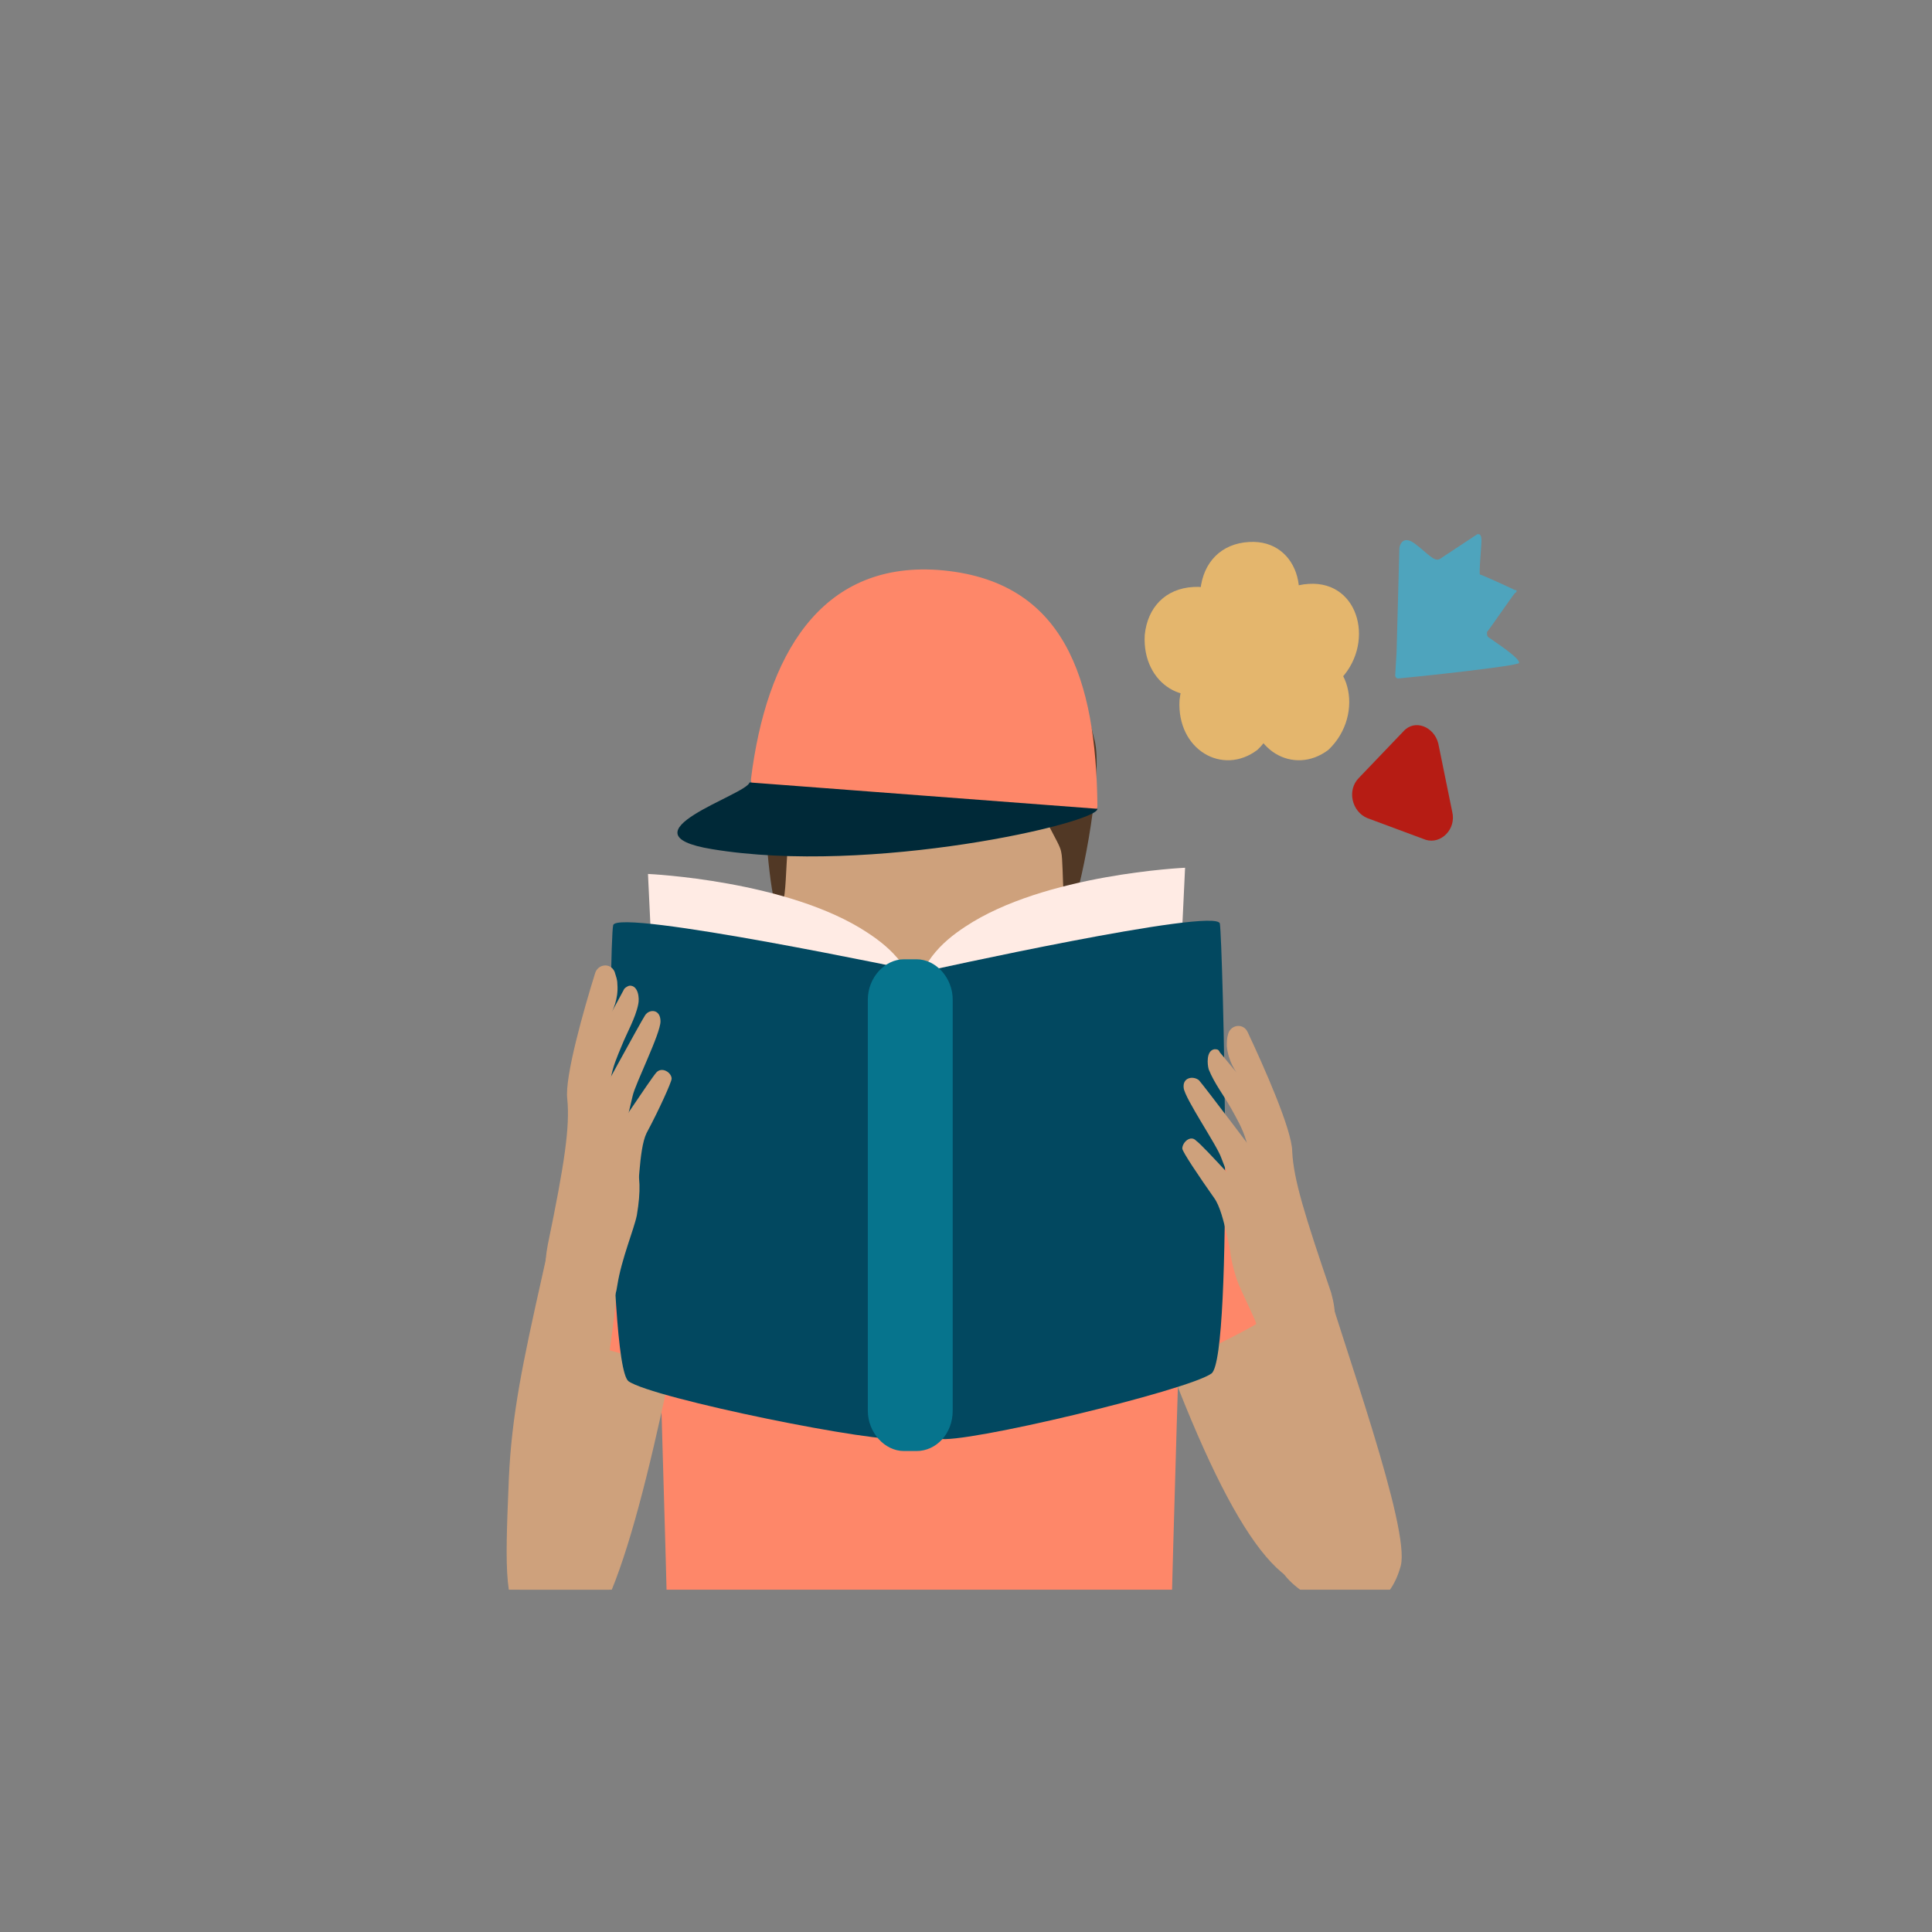<svg width="254" height="254" viewBox="0 0 254 254" fill="none" xmlns="http://www.w3.org/2000/svg">
<rect x="0" y="0" width="254" height="254" fill="#808080" stroke="none"/>
<g clip-path="url(#clip0_6899_46052)">
<path d="M78.238 137.537C78.238 137.537 81.165 133.458 81.897 135.09C82.811 137.537 77.141 144.063 77.141 144.063L74.945 141.412L78.238 137.537Z" fill="#CEA17C"/>
<path d="M134.948 84.103C131.655 82.471 128.362 81.859 125.618 81.655C124.886 81.655 124.337 81.655 123.606 81.655C123.057 81.655 122.325 81.451 121.593 81.451C118.667 81.248 115.374 81.451 111.898 82.675C111.898 82.675 101.288 91.037 101.836 102.05C102.385 113.063 101.654 119.182 103.483 127.544C104.398 131.623 106.593 133.458 107.507 135.498C108.605 137.741 108.056 140.188 107.507 143.248C106.41 148.958 104.581 157.116 108.239 159.156C110.617 160.583 112.813 164.458 118.667 164.05C124.337 165.274 126.899 161.807 129.643 160.787C133.301 159.156 132.753 150.998 132.204 145.083C131.655 139.169 135.497 138.149 138.423 130.195C141.35 122.241 140.985 115.919 142.814 105.109C144.46 93.892 134.948 84.103 134.948 84.103Z" fill="#CEA17C"/>
<path d="M135.131 145.899C134.582 145.695 133.85 145.491 133.302 145.491C131.838 146.511 130.192 147.327 128.728 148.142C126.167 149.162 123.423 149.774 120.679 149.774C117.935 149.57 115.191 148.958 112.63 147.938C110.983 147.327 109.52 146.307 108.056 145.287C107.508 145.287 106.776 145.491 106.227 145.695C100.556 147.734 85.373 152.833 85.738 155.484C86.653 163.642 88.483 244.61 88.665 245.425C89.031 246.853 107.874 254.807 115.191 258.274V258.682C115.74 258.682 116.472 258.886 117.02 259.09C117.386 259.09 117.569 259.294 117.752 259.294C118.667 259.294 119.764 259.294 120.862 259.294C121.96 259.294 123.057 259.294 123.972 259.294C124.155 259.294 124.521 259.294 124.704 259.09C125.252 258.886 125.984 258.886 126.533 258.682V258.274C133.85 254.807 152.693 246.853 153.059 245.425C153.241 244.61 155.071 163.642 155.985 155.484C155.985 153.037 140.802 147.938 135.131 145.899Z" fill="#FE8769"/>
<path d="M113.91 77.576C112.813 78.596 111.532 79.004 110.617 80.228C108.788 82.471 106.41 86.346 108.422 89.405C111.349 94.096 119.032 95.524 123.423 95.932C127.813 96.34 134.765 97.155 135.68 102.254C136.594 107.353 139.338 110.616 139.521 112.044C139.887 113.471 139.521 123.261 140.985 119.386C142.448 115.511 145.009 101.642 143.912 97.359C142.814 93.076 140.985 84.511 136.777 81.451C133.484 79.208 120.496 72.274 113.91 77.576Z" fill="#513825"/>
<path d="M112.081 82.063C109.337 82.063 106.41 83.083 103.117 88.182C99.825 93.28 100.19 102.458 100.373 105.721C100.556 107.557 101.288 119.794 102.386 119.386C104.032 118.978 102.569 108.576 105.13 106.945C110.252 103.682 119.033 90.833 117.569 89.813C116.106 88.59 114.459 82.063 112.081 82.063Z" fill="#513825"/>
<path d="M99.276 103.274C99.276 103.274 116.106 105.925 121.594 106.333C127.265 106.741 143.729 106.537 143.729 106.537C144.095 106.537 144.278 106.333 144.278 105.925C144.095 89.405 140.07 76.149 123.24 74.925C107.874 73.905 100.739 86.142 98.727 102.458C98.727 102.866 98.91 103.274 99.276 103.274Z" fill="#FE8769"/>
<path d="M98.544 102.866C98.178 104.498 81.165 109.596 93.605 111.636C114.459 115.103 144.461 108.169 144.278 106.333L98.544 102.866Z" fill="#002938"/>
<path d="M75.86 160.991C77.507 152.221 84.824 140.596 89.58 140.8C106.593 141.412 90.312 169.761 88.848 176.899C83.726 201.577 78.604 221.36 71.47 216.465C62.689 210.55 74.031 170.169 75.86 160.991Z" fill="#CEA17C"/>
<path d="M79.336 177.307C82.446 178.123 85.921 179.346 89.58 179.55C90.495 179.55 92.141 177.511 92.507 176.491C96.897 164.05 103.483 134.478 88.665 140.188C80.616 143.248 75.128 154.465 73.299 164.458C72.75 166.702 71.104 172.412 71.469 174.044C71.835 175.063 76.775 176.695 79.336 177.307Z" fill="#FE8769"/>
<path d="M69.091 214.425C66.347 210.55 66.347 207.491 66.896 194.438C67.262 186.077 68.725 179.142 71.287 167.721C73.299 158.544 74.031 155.077 78.055 157.116C84.092 159.767 79.885 176.287 79.336 184.445C78.787 192.603 81.348 207.287 79.519 211.162C77.506 215.037 71.835 218.3 69.091 214.425Z" fill="#CEA17C"/>
<path d="M84.824 147.734C83.543 147.123 81.348 150.182 80.067 154.057C78.787 158.136 74.396 161.195 79.335 163.846C82.994 165.682 82.445 159.563 83.909 155.484C85.189 151.202 87.019 148.754 84.824 147.734Z" fill="#CEA17C"/>
<path d="M164.218 162.419C161.108 154.261 152.144 144.063 147.571 145.287C131.106 149.366 151.595 174.044 154.156 180.57C163.12 203.82 170.437 212.794 176.657 206.675C184.158 199.129 167.51 170.984 164.218 162.419Z" fill="#CEA17C"/>
<path d="M162.205 175.675C159.278 177.103 155.985 179.142 152.327 179.754C151.412 179.958 149.4 178.327 148.851 177.307C142.631 165.886 131.289 138.149 146.839 141.004C155.254 142.432 162.388 152.425 165.864 161.807C166.596 164.05 169.157 169.149 169.157 170.781C169.157 172.004 164.583 174.452 162.205 175.675Z" fill="#FE8769"/>
<path d="M184.157 205.86C185.438 200.965 176.657 176.899 173.364 165.682C170.986 157.524 170.072 154.873 166.23 157.32C160.559 160.991 167.327 182.814 168.974 190.768C170.62 198.721 166.23 203.004 168.608 206.675C170.986 210.346 181.413 215.853 184.157 205.86Z" fill="#CEA17C"/>
<path d="M125.619 186.076L88.117 176.491L85.19 114.899C85.19 114.899 103.666 115.714 114.094 122.649C117.204 124.688 120.313 127.543 121.045 133.05C123.423 149.774 125.619 186.076 125.619 186.076Z" fill="#FFEBE4"/>
<path d="M115.374 185.261L152.876 175.675L155.803 114.083C155.803 114.083 137.326 114.899 126.899 121.833C123.789 123.872 120.679 126.728 119.947 132.234C117.569 148.958 115.374 185.261 115.374 185.261Z" fill="#FFEBE4"/>
<path d="M120.862 127.748C120.862 127.748 121.777 188.32 118.85 189.136C115.923 189.952 85.739 183.833 82.629 181.59C79.702 179.346 80.067 123.873 80.616 121.629C81.165 119.386 120.862 127.748 120.862 127.748Z" fill="#024860"/>
<path d="M121.411 127.748C121.411 127.748 120.496 188.32 123.423 189.136C126.35 189.952 156.168 182.813 159.278 180.57C162.205 178.327 160.742 123.669 160.376 121.425C160.01 119.182 121.411 127.748 121.411 127.748Z" fill="#024860"/>
<path d="M120.496 190.767H118.85C116.288 190.767 114.093 188.32 114.093 185.465V131.419C114.093 128.563 116.288 126.116 118.85 126.116H120.496C123.057 126.116 125.252 128.563 125.252 131.419V185.465C125.252 188.524 123.057 190.767 120.496 190.767Z" fill="#06748D"/>
<path d="M76.226 172.208C78.604 173.432 80.616 172.82 81.165 168.945C81.714 165.478 83.36 161.603 83.726 159.767C84.824 153.241 83.177 152.221 81.165 147.735C79.153 143.248 80.616 140.188 81.714 137.537C82.446 135.702 83.543 133.866 83.909 132.031C84.092 131.215 83.909 129.583 82.811 129.583C82.629 129.583 82.263 129.787 82.08 129.991L80.433 133.05C80.433 133.05 81.348 131.419 81.165 129.379C81.165 128.767 80.982 128.36 80.799 127.748C80.25 126.524 78.604 126.728 78.238 127.952C76.775 132.642 74.213 141.616 74.579 144.471C74.945 148.142 74.213 153.037 72.018 163.642C70.921 169.353 72.933 170.577 76.226 172.208Z" fill="#CEA17C"/>
<path d="M78.055 145.695C78.055 145.695 84.275 134.274 84.824 133.458C85.373 132.642 86.836 132.642 86.836 134.274C86.836 135.906 83.543 142.432 83.177 144.064C82.811 145.695 81.348 151.61 81.348 151.61L78.055 145.695Z" fill="#CEA17C"/>
<path d="M79.884 150.386C79.884 150.386 85.555 141.82 86.287 141.004C87.019 140.188 88.299 141.004 88.299 141.82C88.299 142.228 86.653 145.899 85.007 148.958C83.909 151.202 84.092 157.116 83.543 157.728C82.262 159.359 79.884 150.386 79.884 150.386Z" fill="#CEA17C"/>
<path d="M171.535 179.142C169.34 180.774 167.327 180.366 166.23 176.695C165.132 173.432 163.12 169.761 162.571 168.129C160.559 161.807 162.205 160.583 163.669 155.892C165.132 151.202 163.303 148.346 161.839 145.695C160.924 144.063 159.644 142.432 158.912 140.596C158.729 139.984 158.546 138.149 159.644 137.945C160.01 137.945 160.193 137.945 160.376 138.353L162.571 141.004C162.571 141.004 161.473 139.577 161.29 137.537C161.29 136.925 161.29 136.517 161.473 135.905C161.839 134.682 163.486 134.478 164.034 135.702C166.047 139.984 169.888 148.55 169.888 151.406C170.071 155.077 171.535 159.767 175.01 169.965C176.474 175.267 174.462 176.695 171.535 179.142Z" fill="#CEA17C"/>
<path d="M166.047 153.037C166.047 153.037 158.364 142.84 157.632 142.024C156.9 141.412 155.437 141.616 155.62 143.044C155.803 144.471 160.01 150.59 160.559 152.221C161.108 153.649 163.303 159.359 163.303 159.359L166.047 153.037Z" fill="#CEA17C"/>
<path d="M164.949 158.136C164.949 158.136 158.181 150.59 157.266 149.978C156.534 149.162 155.437 150.182 155.437 150.998C155.437 151.406 157.632 154.669 159.644 157.524C161.108 159.563 161.656 165.478 162.388 166.09C163.852 167.313 164.949 158.136 164.949 158.136Z" fill="#CEA17C"/>
<path d="M157.815 77.576C157.449 84.103 163.486 87.57 168.059 84.103C172.998 79.412 170.986 70.846 164.217 71.254C160.559 71.458 158.181 73.905 157.815 77.576Z" fill="#E4B66D"/>
<path d="M150.497 83.491C150.131 90.017 156.168 93.484 160.742 90.017C165.681 85.326 163.669 76.761 156.9 77.169C153.241 77.373 150.863 79.82 150.497 83.491Z" fill="#E4B66D"/>
<path d="M155.071 92.057C154.705 98.583 160.742 102.05 165.315 98.583C170.254 93.892 168.242 85.326 161.473 85.734C157.815 85.938 155.436 88.386 155.071 92.057Z" fill="#E4B66D"/>
<path d="M164.4 92.057C164.034 98.583 170.071 102.05 174.645 98.583C179.584 93.892 177.571 85.326 170.803 85.734C167.144 85.938 164.766 88.386 164.4 92.057Z" fill="#E4B66D"/>
<path d="M165.681 83.083C165.315 89.609 171.352 93.076 175.925 89.609C180.865 84.919 178.852 76.353 172.084 76.761C168.425 76.965 166.047 79.412 165.681 83.083Z" fill="#E4B66D"/>
<path d="M159.827 83.083C159.461 89.609 165.498 93.076 170.071 89.609C175.011 84.919 172.998 76.353 166.23 76.761C162.754 76.965 160.376 79.412 159.827 83.083Z" fill="#E4B66D"/>
<path d="M183.609 85.734L183.975 72.07C183.975 71.866 184.34 70.234 185.987 71.458C187.633 72.682 188.548 73.905 189.28 73.498L194.219 70.234H194.402C194.585 70.234 194.768 70.438 194.768 71.05C194.768 71.866 194.402 75.537 194.585 75.537C194.768 75.537 198.792 77.373 199.158 77.576H199.341C199.341 77.576 199.524 77.78 199.158 77.984C198.792 78.392 195.865 82.675 195.499 83.083V83.287C195.499 83.491 195.499 83.695 195.865 83.899C196.414 84.307 199.89 86.55 199.707 87.162C199.524 87.57 186.17 88.998 183.792 89.201C183.609 89.201 183.426 88.998 183.426 88.794L183.609 85.734Z" fill="#4EA4BD"/>
<path d="M183.608 108.985L187.45 110.412C189.462 111.024 191.475 108.985 190.926 106.741L190.011 102.254L189.096 97.767C188.548 95.524 185.987 94.504 184.523 96.136L181.596 99.195L178.669 102.254C177.023 103.886 177.754 106.741 179.767 107.557L183.608 108.985Z" fill="#B61C14"/>
</g>
<defs>
<clipPath id="clip0_6899_46052">
<rect width="146.206" height="163" fill="white" transform="translate(60.897 46)"/>
</clipPath>
</defs>
</svg>
